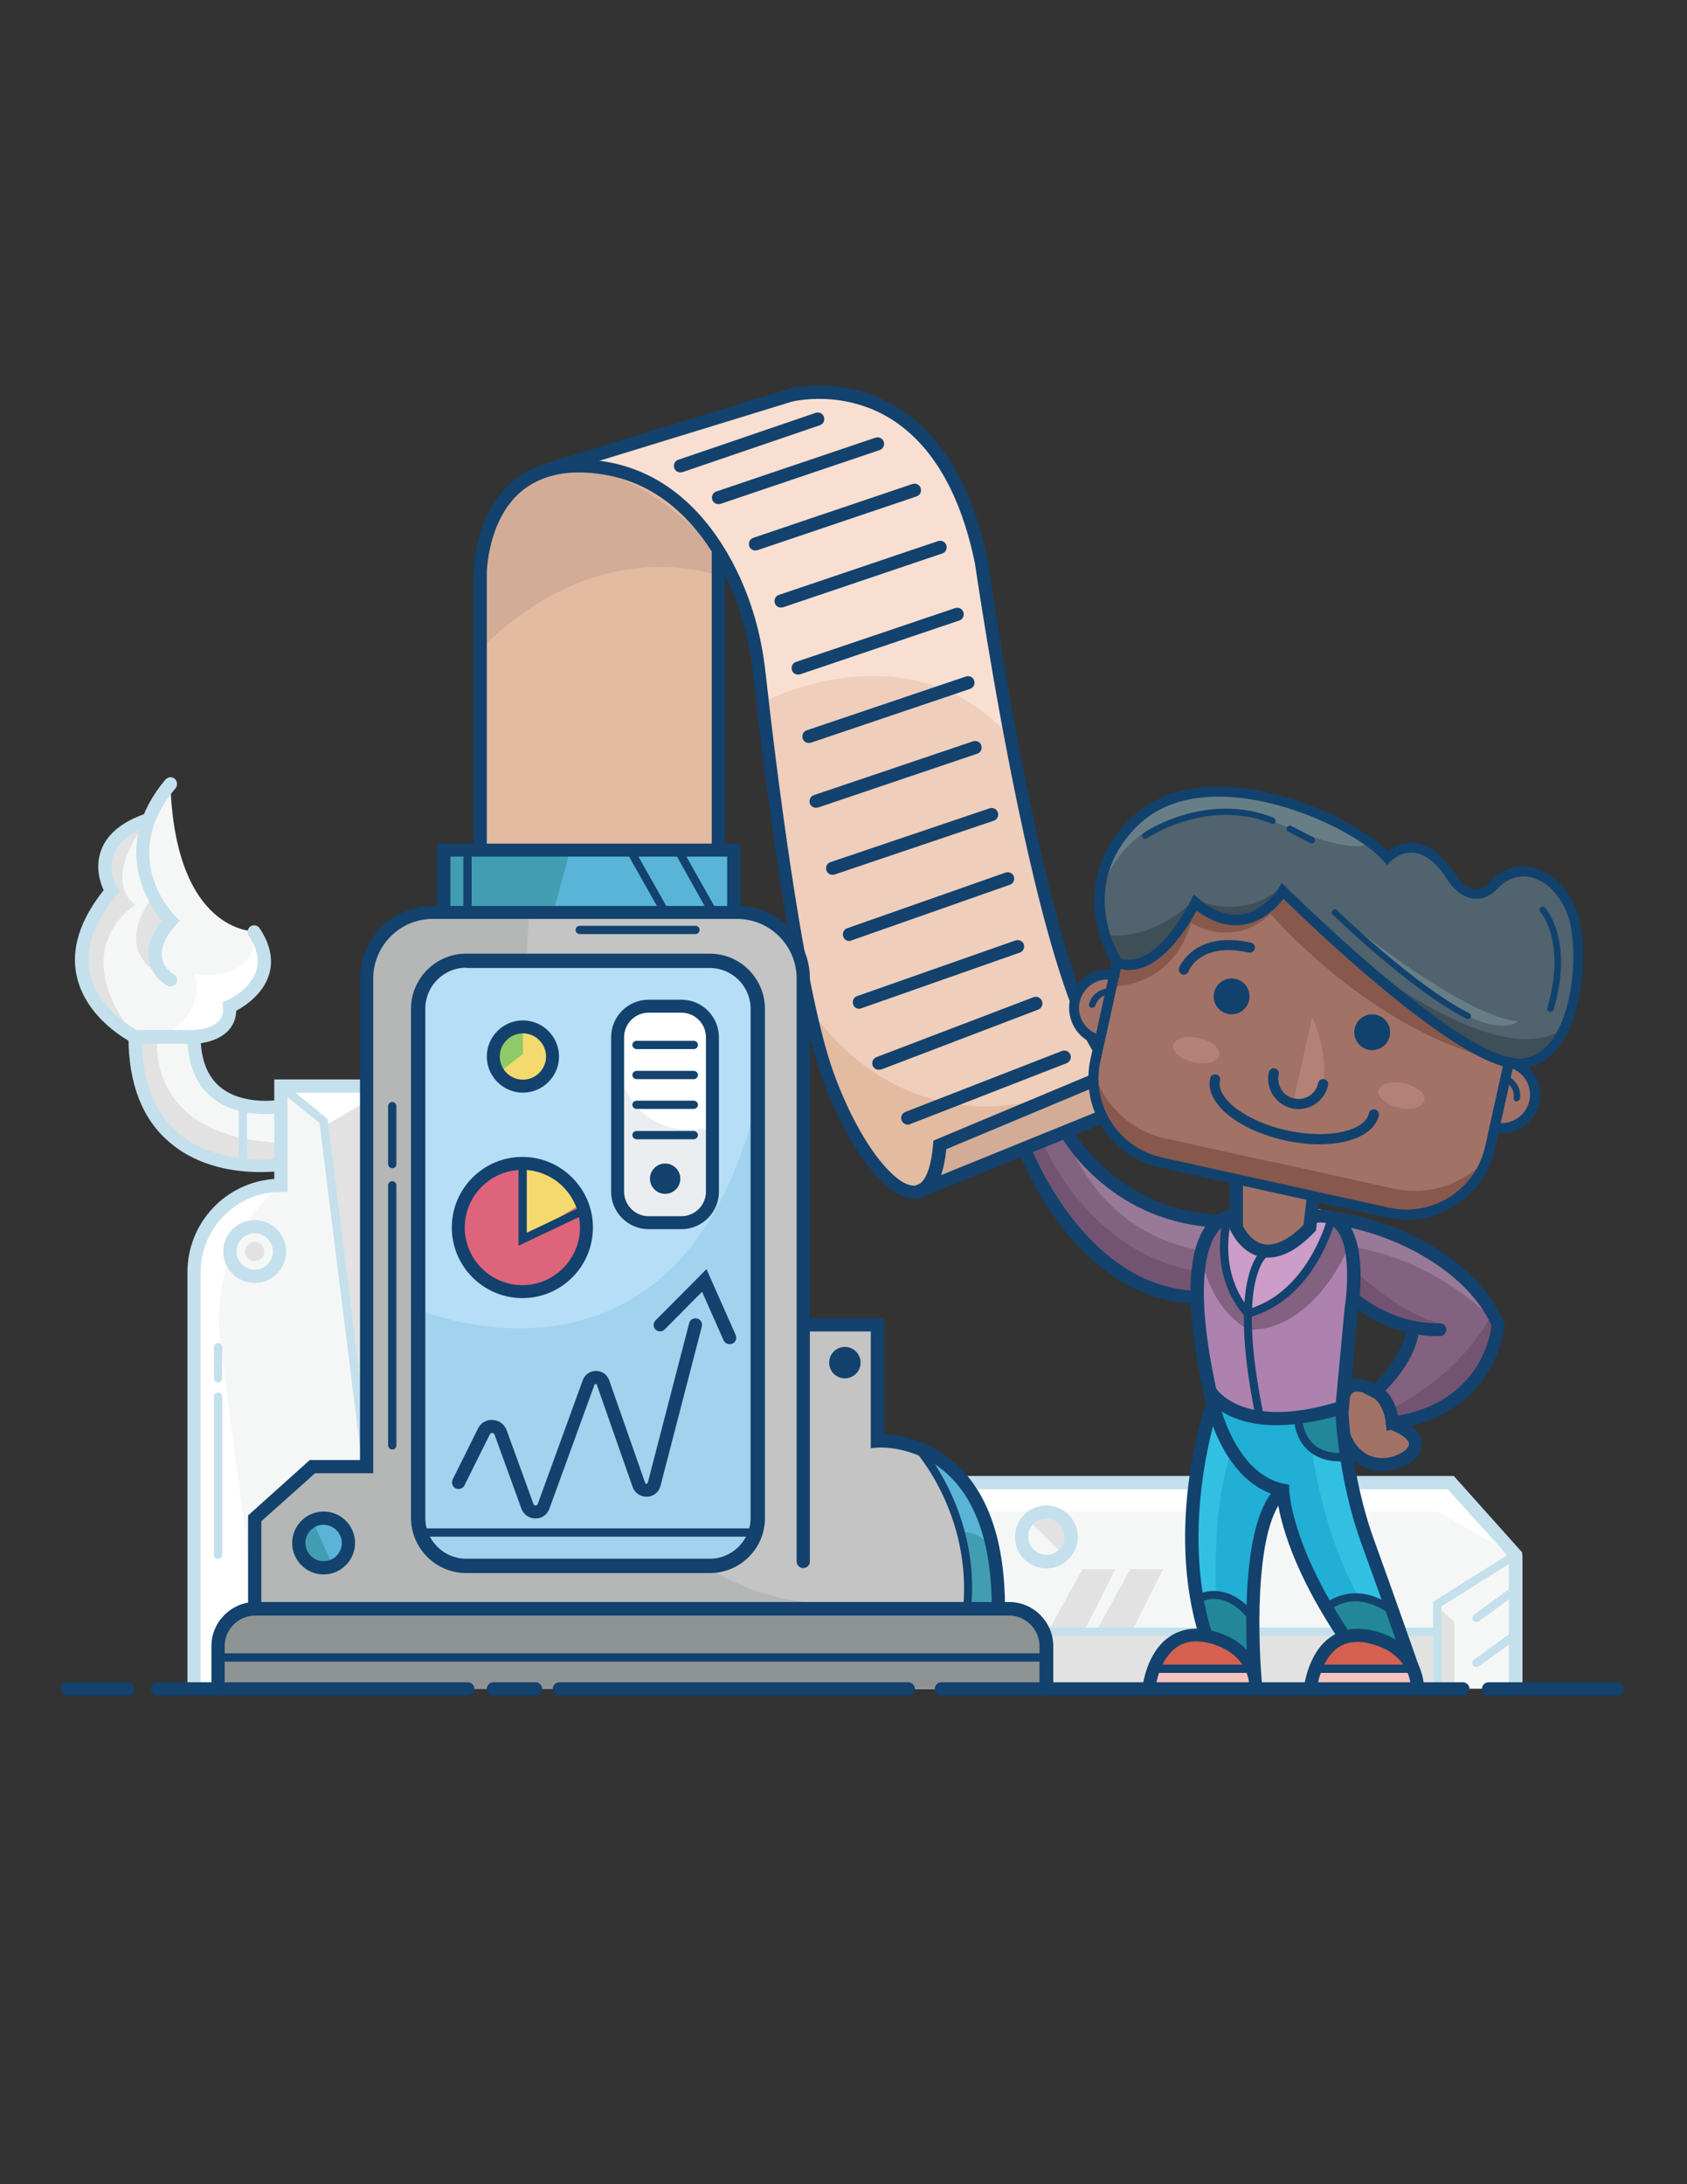 <?xml version="1.0" encoding="utf-8"?>
<!-- Generator: Adobe Illustrator 19.0.0, SVG Export Plug-In . SVG Version: 6.00 Build 0)  -->
<svg version="1.1" id="Layer_1" xmlns="http://www.w3.org/2000/svg" xmlns:xlink="http://www.w3.org/1999/xlink" x="0px" y="0px"
	 viewBox="0 0 612 792" style="enable-background:new 0 0 612 792;" xml:space="preserve">
<rect x="0" y="0" width="612" height="792" fill="#333333" stroke="none"/>
<style type="text/css">
	.st0{fill:#FFFFFF;}
	.st1{fill:#F5F7F7;}
	.st2{fill:#E2E2E2;}
	.st3{fill:#C4E0EC;}
	.st4{fill:#836180;}
	.st5{fill:#735372;}
	.st6{fill:#997998;}
	.st7{fill:#A27267;}
	.st8{fill:#12426D;}
	.st9{fill:#21AFD6;}
	.st10{fill:#228899;}
	.st11{fill:#31C0E2;}
	.st12{fill:#D5604F;}
	.st13{fill:#F4C3BD;}
	.st14{fill:#AD82AF;}
	.st15{fill:#CB9DC8;}
	.st16{fill:#E2BBA1;}
	.st17{fill:#EFCEBC;}
	.st18{fill:#D3AC98;}
	.st19{fill:#F9DFD2;}
	.st20{fill:#C4C4C4;}
	.st21{fill:#B5B6B6;}
	.st22{fill:#B6DEF6;}
	.st23{fill:#A1D3EE;}
	.st24{fill:#59B4D8;}
	.st25{fill:#8D9293;}
	.st26{fill:#DE647C;}
	.st27{fill:#F4DA6E;}
	.st28{fill:#8FC968;}
	.st29{fill:#EAEDEF;}
	.st30{fill:#439DB2;}
	.st31{fill:#51636E;}
	.st32{fill:#88584D;}
	.st33{fill:#B48176;}
	.st34{fill:#3E4F57;}
	.st35{fill:#687E87;}
	.st36{fill:#11426E;}
</style>
<g id="Background_2">
	<polygon id="XMLID_144_" class="st0" points="552.3,563.8 524.5,582.5 524.5,612.3 552.3,612.3 	"/>
	<g id="XMLID_171_">
		<polygon id="XMLID_155_" class="st1" points="526.3,537.6 330,537.6 330,612.3 549.2,612.3 549.2,563.8 		"/>
		<g id="XMLID_169_">
			<rect id="XMLID_146_" x="330" y="591.7" class="st2" width="191.4" height="20.7"/>
			<polygon id="XMLID_145_" class="st2" points="372.6,550.7 385.8,563.8 388.6,557.1 380.6,548.2 			"/>
			<polygon id="XMLID_143_" class="st2" points="521.4,582.5 527.6,588.1 527.6,614.7 521.4,612.3 			"/>
			<polygon id="XMLID_142_" class="st0" points="549.2,563.8 521.5,548.1 330,548.1 330,537.6 527.6,537.6 			"/>
			<polygon id="XMLID_141_" class="st2" points="397.7,591.4 410,569 422,569 410,592.7 			"/>
			<polygon id="XMLID_140_" class="st2" points="380.3,591.4 392.7,569 404.6,569 392.7,592.7 			"/>
			<g id="XMLID_484_">
				<g id="XMLID_497_">
					<path id="XMLID_139_" class="st3" d="M549.8,612.7c-1.3,0-2.4-1.1-2.4-2.4v-45.7L525.2,540H348.1c-1.3,0-2.4-1.1-2.4-2.4
						c0-1.3,1.1-2.4,2.4-2.4h179.3l24.8,27.7v47.5C552.2,611.7,551.1,612.7,549.8,612.7z"/>
				</g>
				<g id="XMLID_495_">
					<path id="XMLID_138_" class="st3" d="M521.4,613.9c-0.8,0-1.5-0.7-1.5-1.5v-31.6l29.1-18.3c0.7-0.4,1.6-0.2,2.1,0.5
						c0.4,0.7,0.2,1.6-0.5,2.1l-27.7,17.4v29.9C522.9,613.2,522.2,613.9,521.4,613.9z"/>
				</g>
				<g id="XMLID_491_">
					<path id="XMLID_492_" class="st3" d="M379.6,568.7c-6.3,0-11.4-5.1-11.4-11.4c0-6.3,5.1-11.4,11.4-11.4s11.4,5.1,11.4,11.4
						C391,563.5,385.9,568.7,379.6,568.7z M379.6,550.6c-3.7,0-6.6,3-6.6,6.6s3,6.6,6.6,6.6s6.6-3,6.6-6.6S383.2,550.6,379.6,550.6z
						"/>
				</g>
				<g id="XMLID_489_">
					<path id="XMLID_135_" class="st3" d="M521.4,593.2H375.3c-0.8,0-1.5-0.7-1.5-1.5c0-0.8,0.7-1.5,1.5-1.5h146.1
						c0.8,0,1.5,0.7,1.5,1.5C522.9,592.5,522.2,593.2,521.4,593.2z"/>
				</g>
				<g id="XMLID_487_">
					<path id="XMLID_134_" class="st3" d="M535.6,588.2c-0.5,0-0.9-0.2-1.2-0.6c-0.5-0.7-0.3-1.6,0.3-2.1l14.2-10.3
						c0.7-0.5,1.6-0.3,2.1,0.3c0.5,0.7,0.3,1.6-0.3,2.1l-14.2,10.3C536.2,588.1,535.9,588.2,535.6,588.2z"/>
				</g>
				<g id="XMLID_485_">
					<path id="XMLID_133_" class="st3" d="M535.6,604.5c-0.5,0-0.9-0.2-1.2-0.6c-0.5-0.7-0.3-1.6,0.3-2.1l14.2-10.3
						c0.7-0.5,1.6-0.3,2.1,0.3c0.5,0.7,0.3,1.6-0.3,2.1l-14.2,10.3C536.2,604.4,535.9,604.5,535.6,604.5z"/>
				</g>
			</g>
		</g>
	</g>
</g>
<g id="Background_1">
	<path id="XMLID_156_" class="st1" d="M142.4,393.8h-39.1l-1.4,7.3c0,0-29.7,4.9-31.5-26.1c0,0,8.5,3,13-10.2c0,0,19.7-3.7,9-27.1
		c0,0-28.8,0.8-30.6-53.5l-6.6,10l-3.5,2.9c0,0-19.2,7-11.3,25.9c0,0-30.4,25.4,8.7,52.9c0,0-2.7,51.5,52.8,46.2v7.7
		c0,0-31.5-0.5-31.5,31.5v151.1h71.9V393.8z"/>
	<path id="XMLID_154_" class="st2" d="M57.1,376.2c0,0-5,36.2,44.8,38.2v7.7l-20.4,0L68,415.9c0,0-20.7-14.5-18.9-40L57.1,376.2z"/>
	<polygon id="XMLID_153_" class="st0" points="103.3,393.8 117.6,408.4 142.4,393.8 	"/>
	<path id="XMLID_152_" class="st0" d="M61.8,374.1c0,0,12.7-7.4,8.7-20.8c0,0,22.5,3.9,22-15.5c0,0,12.7,17.8-9,27.1
		C83.4,364.9,83.6,379.3,61.8,374.1z"/>
	<path id="XMLID_151_" class="st2" d="M51.7,300c0,0-14.5,18.5-2.7,28.2c0,0-25.8,15.5,0.1,47.7c0,0-37.6-16.7-8.7-52.9
		C40.4,323.1,32,303.1,51.7,300z"/>
	<path id="XMLID_150_" class="st2" d="M55.6,325c0,0-17.1,19.8,5.3,29.8c0,0-9.2-14.6,2-20.9L55.6,325z"/>
	<circle id="XMLID_149_" class="st2" cx="92.4" cy="453.8" r="3.5"/>
	<polygon id="XMLID_148_" class="st2" points="117.6,408.4 142.4,393.8 142.4,612.3 	"/>
	<path id="XMLID_147_" class="st0" d="M101.9,429.8c0,0-27.1,19.3-21.8,58.6s16,123.9,16,123.9H70.4V454.6
		C70.4,454.6,72.9,430.8,101.9,429.8z"/>
	<g id="XMLID_461_">
		<g id="XMLID_480_">
			<path id="XMLID_481_" class="st3" d="M92.4,465.2c-6.3,0-11.4-5.1-11.4-11.4c0-6.3,5.1-11.4,11.4-11.4c6.3,0,11.4,5.1,11.4,11.4
				C103.8,460.1,98.7,465.2,92.4,465.2z M92.4,447.2c-3.6,0-6.6,3-6.6,6.6c0,3.6,3,6.6,6.6,6.6c3.6,0,6.6-3,6.6-6.6
				C99,450.2,96,447.2,92.4,447.2z"/>
		</g>
		<g id="XMLID_478_">
			<path id="XMLID_130_" class="st3" d="M70.4,614.4c-1.3,0-2.4-1.1-2.4-2.4V461.3c0-17.9,13.9-32.6,31.5-33.8v-36.1H133
				c1.3,0,2.4,1.1,2.4,2.4c0,1.3-1.1,2.4-2.4,2.4h-28.7v36h-2.4c-16,0-29.1,13-29.1,29.1V612C72.8,613.3,71.7,614.4,70.4,614.4z"/>
		</g>
		<g id="XMLID_476_">
			<path id="XMLID_129_" class="st3" d="M79.1,565.3c-0.8,0-1.5-0.7-1.5-1.5v-57.4c0-0.8,0.7-1.5,1.5-1.5s1.5,0.7,1.5,1.5v57.4
				C80.6,564.6,79.9,565.3,79.1,565.3z"/>
		</g>
		<g id="XMLID_474_">
			<path id="XMLID_128_" class="st3" d="M79.1,501.3c-0.8,0-1.5-0.7-1.5-1.5v-11.3c0-0.8,0.7-1.5,1.5-1.5s1.5,0.7,1.5,1.5v11.3
				C80.6,500.6,79.9,501.3,79.1,501.3z"/>
		</g>
		<g id="XMLID_472_">
			<path id="XMLID_127_" class="st3" d="M133,533.3c-0.8,0-1.4-0.6-1.5-1.3l-15.6-124.8l-15-12.2c-0.7-0.5-0.8-1.5-0.2-2.1
				c0.5-0.7,1.5-0.8,2.1-0.2l16,13l0.1,0.6l15.7,125.4c0.1,0.8-0.5,1.6-1.3,1.7C133.2,533.3,133.1,533.3,133,533.3z"/>
		</g>
		<g id="XMLID_470_">
			<path id="XMLID_126_" class="st3" d="M96.2,404c-5.4,0-13.3-1-19.5-6.2c-5.8-4.8-8.7-12.2-8.7-21.9c0-1.3,1.1-2.4,2.4-2.4
				c1.3,0,2.4,1.1,2.4,2.4c0,8.2,2.4,14.3,7,18.2c8.4,7,21.5,4.7,21.6,4.7c1.3-0.2,2.6,0.6,2.8,1.9c0.2,1.3-0.6,2.6-1.9,2.8
				C102.1,403.6,99.7,404,96.2,404z"/>
		</g>
		<g id="XMLID_468_">
			<path id="XMLID_125_" class="st3" d="M94.4,425c-8.5,0-22.2-1.6-32.9-10.8c-9.9-8.4-14.9-21.3-14.9-38.3v-2.4h23.7
				c0,0,6.2-0.1,9.1-3.3c1.2-1.3,1.7-3,1.5-5.1l-0.2-1.7l1.6-0.7c0.1,0,8.6-3.7,10.7-10.8c1.2-3.8,0.2-8.1-2.8-12.7
				c-0.7-1.1-0.4-2.6,0.7-3.3c1.1-0.7,2.6-0.4,3.3,0.7c3.9,5.9,5,11.5,3.4,16.8c-2.2,7.2-8.9,11.5-11.9,13.1c-0.1,2.8-1,5.1-2.8,7.1
				c-4.4,4.8-12.3,4.9-12.7,4.9H51.5c0.4,14.3,4.8,25.2,13.1,32.3c14.6,12.5,36.7,9.2,36.9,9.2c1.3-0.2,2.5,0.7,2.7,2
				c0.2,1.3-0.7,2.5-2,2.7C101.9,424.6,98.9,425,94.4,425z"/>
		</g>
		<g id="XMLID_466_">
			<path id="XMLID_124_" class="st3" d="M88.1,424.1c-0.8,0-1.5-0.7-1.5-1.5v-21.9c0-0.8,0.7-1.5,1.5-1.5s1.5,0.7,1.5,1.5v21.9
				C89.7,423.4,89,424.1,88.1,424.1z"/>
		</g>
		<g id="XMLID_464_">
			<path id="XMLID_123_" class="st3" d="M49.1,378.3c-0.4,0-0.7-0.1-1.1-0.2c-0.7-0.3-16.8-8.5-20.2-24.3c-2.1-9.8,1.2-20.2,9.8-31
				c-1.2-2.7-3.2-8.4-0.9-14.5c2.2-6,7.8-10.5,16.5-13.4c1.3-0.4,2.6,0.3,3,1.5c0.4,1.3-0.3,2.6-1.5,3c-7.3,2.4-11.9,6-13.5,10.5
				c-2.2,6,1.3,11.8,1.3,11.9l0.9,1.5l-1.1,1.3c-8.3,10-11.6,19.5-9.8,28.1c2.9,13.6,17.5,21,17.6,21.1c1.2,0.6,1.7,2,1.1,3.2
				C50.8,377.8,50,378.3,49.1,378.3z"/>
		</g>
		<g id="XMLID_462_">
			<path id="XMLID_122_" class="st3" d="M61.8,357.7c-0.4,0-0.8-0.1-1.1-0.3c-0.2-0.1-5.5-3-6.7-9.1c-0.8-4.5,0.7-9.3,4.7-14.4
				c-4.8-5.9-18.9-27.1,1.3-51.2c0.9-1,2.4-1.2,3.4-0.3c1,0.9,1.1,2.4,0.3,3.4c-21,25-1,45.5-0.1,46.4l1.6,1.6l-1.5,1.7
				c-3.9,4.5-5.5,8.5-4.9,12c0.7,3.8,4.2,5.8,4.2,5.8c1.2,0.6,1.6,2.1,1,3.3C63.4,357.3,62.6,357.7,61.8,357.7z"/>
		</g>
	</g>
</g>
<g id="Right_Arm">
	<g id="XMLID_157_">
		<path id="XMLID_117_" class="st4" d="M492.7,472.2c0,0-17.4-9.9-3.8-28.9l19.7,5.6l17.6,10.4L540,474l3.4,6.4
			c0,0-0.8,28-38.3,35.6l-2-7.1l-2.8-5.9l6.1-7.3l7.6-11.9l-11.8-4.2L492.7,472.2z"/>
		<path id="XMLID_116_" class="st5" d="M484.1,453.8c0,0,21.9,23.3,40.4,26.6C524.5,480.4,488.7,484.3,484.1,453.8z"/>
		<path id="XMLID_115_" class="st5" d="M505.7,510.3c0,0,23.6-11.1,35.7-34.1l2.1,4.2c0,0-5.6,32.2-36,35.3L505.7,510.3z"/>
		<path id="XMLID_114_" class="st6" d="M484.7,451.5c0,0,31.3,0.6,58.8,28.9c0,0-18.1-31.6-54.5-37.1L484.7,451.5z"/>
		<path id="XMLID_75_" class="st7" d="M494.7,502.1l-5.1,0.8l-2.9,7.4l2.3,12.1l7.2,7.7c0,0,6.7,0.1,8.9,0c2.1-0.1,9-6.5,9-6.5
			l-3-4.2l-6-3.3l-2-7.1L494.7,502.1z"/>
		<g id="XMLID_188_">
			<path id="XMLID_16_" class="st8" d="M521.6,484.5c-19.3,0-32.1-11.8-32.6-12.3c-1-0.9-1-2.4-0.1-3.3c0.9-1,2.4-1,3.3-0.1
				c0.1,0.1,12.3,11.4,30.1,11c1.3,0,2.4,1,2.4,2.3c0,1.3-1,2.4-2.3,2.4C522.1,484.5,521.8,484.5,521.6,484.5z"/>
		</g>
		<g id="XMLID_186_">
			<path id="XMLID_15_" class="st8" d="M503,518.8l-0.2-2.4c-0.8-7.7-4.8-9.7-4.8-9.7l-3.3-1.5l2.7-2.5
				c12.7-11.6,12.8-21.4,12.8-21.5c0-1.3,1-2.4,2.3-2.4c0,0,0,0,0,0c1.3,0,2.3,1,2.4,2.3c0,0.5,0.1,10.7-12.3,23.1
				c1.7,1.6,3.6,4.5,4.6,9.1c29.4-5.2,33.5-28.7,33.9-32.6c-9.2-20.5-36.8-34.2-58.3-36.7c-1.3-0.2-2.2-1.3-2.1-2.6
				c0.2-1.3,1.3-2.2,2.6-2.1c23.6,2.7,52.6,17.4,62.3,40.1l0.2,0.5l0,0.6c0,0.3-2.5,32.6-40.4,37.8L503,518.8z"/>
		</g>
		<g id="XMLID_182_">
			<path id="XMLID_13_" class="st8" d="M501.4,533.4c-4.2,0-11.9-1.6-16.1-11.9c-0.5-1.2,0.1-2.6,1.3-3.1c1.2-0.5,2.6,0.1,3.1,1.3
				c3,7.4,8,9,11.7,9c0,0,0,0,0,0c4.8,0,8.9-2.6,9.6-4.4c0.2-0.5,0.2-0.9,0-1.4c-0.9-1.9-4.6-3.8-6.7-4.5c-1.2-0.4-1.9-1.8-1.5-3
				c0.4-1.2,1.8-1.9,3-1.5c0.8,0.3,7.4,2.6,9.4,7c0.8,1.7,0.8,3.5,0.1,5.2C513.8,530.1,507.6,533.4,501.4,533.4
				C501.4,533.4,501.4,533.4,501.4,533.4z"/>
		</g>
	</g>
	<g id="XMLID_184_">
		<path id="XMLID_14_" class="st8" d="M487.1,508.8c-0.3,0-0.5,0-0.8-0.1c-1.2-0.4-1.9-1.8-1.4-3c1.3-3.6,3.6-5,5.3-5.5
			c4.6-1.4,9.6,2.1,10.1,2.5c1.1,0.8,1.3,2.3,0.5,3.3c-0.8,1.1-2.2,1.3-3.3,0.5c-0.9-0.7-4-2.4-6-1.8c-0.4,0.1-1.4,0.4-2.2,2.6
			C489,508.2,488.1,508.8,487.1,508.8z"/>
	</g>
</g>
<g id="Left_Leg">
	<path id="XMLID_121_" class="st9" d="M441.1,512.7c0,0-17.6,39.6-3.6,80.2l6.2,2.3l11.6,14.2c0,0-1.7-55.2,10.2-69.1
		C465.5,540.3,462.1,515.1,441.1,512.7z"/>
	<polygon id="XMLID_82_" class="st10" points="434.3,580.1 436.9,591 443.7,595.2 453.7,605 454.5,584.1 448.6,580.1 441.1,578.3 	
		"/>
	<path id="XMLID_80_" class="st11" d="M441.1,578.3c0,0-1.5-34.3,5.8-51.9l-2.9-6.4l-4.5-6.1l-3.9,12.9l-3.1,23.4l1.9,17.6l0.9,10.4
		H441.1z"/>
	<polygon id="XMLID_79_" class="st12" points="417.2,609.4 423.2,597.4 432.4,592.7 443.7,595.2 453.7,605 455.5,612.3 421.8,612 	
		"/>
	<polygon id="XMLID_77_" class="st13" points="418.5,605 416.7,612.3 455.5,612.3 453.7,605 	"/>
	<g id="XMLID_208_">
		<path id="XMLID_26_" class="st8" d="M416.7,614.7c-0.1,0-0.2,0-0.2,0c-1.3-0.1-2.2-1.3-2.1-2.6c0.1-0.5,1.4-13,10-18.7
			c4.6-3.1,10.2-3.6,16.7-1.7c5.2,1.5,8.8,4,11.2,6.6c-0.7-18.8,0-50.7,11.8-59.9c1-0.8,2.5-0.6,3.3,0.4c0.8,1,0.6,2.5-0.4,3.3
			c-11.5,9-10.8,49.1-9.3,67.1c0.3,1.9,0.3,3.1,0.3,3.1l-4.7,0.1c0-0.3-0.1-1.4-0.3-3.1c-0.7-3.7-3.4-10.3-13.2-13.2
			c-5.1-1.5-9.4-1.2-12.8,1.1c-6.7,4.5-7.9,15.1-7.9,15.2C418.9,613.8,417.9,614.7,416.7,614.7z"/>
	</g>
	<g id="XMLID_204_">
		<path id="XMLID_24_" class="st8" d="M437.4,595.3c-1,0-1.9-0.6-2.3-1.7c-12.7-40.6,1.9-83.6,2.6-85.4c0.4-1.2,1.8-1.9,3-1.5
			c1.2,0.4,1.9,1.8,1.5,3c-0.2,0.4-14.8,43.4-2.5,82.5c0.4,1.2-0.3,2.6-1.5,3C437.9,595.3,437.7,595.3,437.4,595.3z"/>
	</g>
	<g id="XMLID_200_">
		<path id="XMLID_22_" class="st8" d="M454.5,588.2c-0.4,0-0.9-0.2-1.2-0.6c-9.3-12-17.8-6.7-18.2-6.4c-0.7,0.4-1.6,0.2-2.1-0.4
			c-0.4-0.7-0.3-1.6,0.4-2.1c0.1-0.1,11.2-7.1,22.2,7.1c0.5,0.7,0.4,1.6-0.3,2.1C455.1,588.1,454.8,588.2,454.5,588.2z"/>
	</g>
	<g id="XMLID_196_">
		<path id="XMLID_20_" class="st8" d="M455.5,606.6h-36.2c-0.8,0-1.5-0.7-1.5-1.5s0.7-1.5,1.5-1.5h36.2c0.8,0,1.5,0.7,1.5,1.5
			S456.4,606.6,455.5,606.6z"/>
	</g>
</g>
<g id="Right_Leg">
	<polygon id="XMLID_85_" class="st9" points="441.1,512.7 446.8,526.4 462.3,539.5 465.5,543 477,575.1 486.7,591.7 498.9,594 
		513.2,605.1 505.1,581.5 494.7,554.2 489,536.7 487.5,520.6 486.7,510.3 468.2,515.7 452,513 440,509 	"/>
	<polygon id="XMLID_84_" class="st10" points="471.5,516.1 475.9,525.1 486.7,528.4 486.7,510.3 	"/>
	<polygon id="XMLID_83_" class="st10" points="480.8,583.3 486.7,591.7 498.9,594 511.7,602.7 504,583.3 494.7,579.4 484.7,580.7 	
		"/>
	<path id="XMLID_81_" class="st11" d="M475.9,525.1c0,0,3,28.6,17.1,54.3l12.7,3.9L493,545.1l-4.4-16.6l-6.2-0.4L475.9,525.1z"/>
	<polygon id="XMLID_78_" class="st12" points="475.5,609.4 481.5,597.4 490.7,592.7 502,595.2 512.1,605 513.8,612.3 480.1,612 	"/>
	<polygon id="XMLID_76_" class="st13" points="478.7,605 476.8,612.3 515.7,612.3 513.9,605 	"/>
	<g id="XMLID_212_">
		<path id="XMLID_28_" class="st8" d="M486.7,594.1c-0.8,0-1.5-0.4-2-1.1c-17.7-26.9-20.9-45-21.5-50.7
			c-21.1-5.9-26.5-36.1-26.7-37.5c-0.2-1.3,0.6-2.5,1.9-2.7c1.3-0.2,2.5,0.6,2.7,1.9c0.1,0.3,5.4,30.1,24.7,34l1.9,0.4l0,1.9
			c0,0.2,0.6,19.2,20.8,50c0.7,1.1,0.4,2.6-0.7,3.3C487.6,593.9,487.2,594.1,486.7,594.1z"/>
	</g>
	<g id="XMLID_210_">
		<path id="XMLID_27_" class="st8" d="M514.1,614.7c0,0-0.1,0-0.1,0c-1.3-0.1-2.3-1.2-2.2-2.5c0-0.5,0.3-11.8-13.5-15.9
			c-5.1-1.5-9.4-1.2-12.7,1c-6.7,4.5-7.9,15.2-7.9,15.3c-0.1,1.3-1.3,2.3-2.6,2.1c-1.3-0.1-2.2-1.3-2.1-2.6c0.1-0.5,1.4-13,10-18.7
			c4.6-3.1,10.2-3.6,16.7-1.7c17.5,5.2,16.9,20.6,16.9,20.7C516.4,613.7,515.3,614.7,514.1,614.7z"/>
	</g>
	<g id="XMLID_206_">
		<path id="XMLID_25_" class="st8" d="M512.5,607.4c-1,0-1.9-0.6-2.2-1.6c-0.1-0.2-7.9-22.7-16.5-46.3c-8.7-24.1-9.4-48.1-9.4-49.1
			c0-1.3,1-2.4,2.3-2.4c1.3,0,2.4,1,2.4,2.3c0,0.2,0.8,24.3,9.2,47.6c8.6,23.7,16.4,46.2,16.5,46.4c0.4,1.2-0.2,2.6-1.5,3
			C513,607.4,512.8,607.4,512.5,607.4z"/>
	</g>
	<g id="XMLID_202_">
		<path id="XMLID_23_" class="st8" d="M505.1,585.6c-0.3,0-0.6-0.1-0.9-0.3c-13.3-9.7-22-1.3-22.4-0.9c-0.6,0.6-1.5,0.6-2.1,0
			c-0.6-0.6-0.6-1.5,0-2.1c0.1-0.1,10.8-10.6,26.2,0.6c0.7,0.5,0.8,1.4,0.3,2.1C506,585.4,505.6,585.6,505.1,585.6z"/>
	</g>
	<g id="XMLID_198_">
		<path id="XMLID_21_" class="st8" d="M513.2,606.6h-36.2c-0.8,0-1.5-0.7-1.5-1.5s0.7-1.5,1.5-1.5h36.2c0.8,0,1.5,0.7,1.5,1.5
			S514.1,606.6,513.2,606.6z"/>
	</g>
	<g id="XMLID_194_">
		<path id="XMLID_19_" class="st8" d="M486.2,529.9c-5.1,0-9.1-1.5-12.1-4.4c-4.7-4.7-4.7-11.3-4.7-11.6c0-0.8,0.7-1.5,1.5-1.5
			c0,0,0,0,0,0c0.8,0,1.5,0.7,1.5,1.5c0,0.1,0,5.7,3.9,9.5c2.4,2.4,6,3.6,10.5,3.5c0.9,0,1.5,0.6,1.5,1.5c0,0.8-0.6,1.5-1.5,1.5
			C486.6,529.9,486.4,529.9,486.2,529.9z"/>
	</g>
</g>
<g id="Left_Arm">
	<path id="XMLID_120_" class="st4" d="M371.6,416.4c0,0,22.1,48.6,60.1,54.6c0,0,26-5.1,8.3-28.3c0,0-34-3.1-53.4-32.4L371.6,416.4z
		"/>
	<path id="XMLID_119_" class="st5" d="M378.7,415.1c0,0,18.9,46.5,66.5,46.8c0,0-8.3,15.1-26.5,5.3L399.2,457l-13.1-13.7l-10.4-16
		l-4.1-10.9L378.7,415.1z"/>
	<path id="XMLID_118_" class="st6" d="M386.5,410.2c0,0,10.8,42.2,59.6,44.4c0,0,3.7-4.6-6.2-12C440,442.7,401.4,440.6,386.5,410.2z
		"/>
	<g id="XMLID_192_">
		<path id="XMLID_18_" class="st8" d="M440,445c-0.1,0-0.1,0-0.2,0c-38.3-2.7-54.9-32.8-55.6-34.1c-0.6-1.2-0.2-2.6,1-3.2
			c1.1-0.6,2.6-0.2,3.2,1c0.2,0.3,16.1,29.1,51.7,31.6c1.3,0.1,2.3,1.2,2.2,2.5C442.2,444.1,441.2,445,440,445z"/>
	</g>
	<g id="XMLID_190_">
		<path id="XMLID_17_" class="st8" d="M434.3,472.8C434.3,472.8,434.3,472.8,434.3,472.8c-44.6-1.4-64.3-53.8-65.1-56.1
			c-0.4-1.2,0.2-2.6,1.4-3c1.2-0.5,2.6,0.2,3,1.4c0.2,0.5,19.5,51.7,60.8,53c1.3,0,2.3,1.1,2.3,2.4
			C436.6,471.8,435.6,472.8,434.3,472.8z"/>
	</g>
</g>
<g id="Body">
	<path id="XMLID_113_" class="st14" d="M445.4,441.1l-6.5,8.2l-2.8,13.5l-0.6,22.2l4.5,24c0,0,28.1,14.1,46.8,1.3l3.8-29.9l0.4-17.7
		l-0.4-13.5l-3.8-6.7C486.7,442.6,471.4,429.7,445.4,441.1z"/>
	<path id="XMLID_88_" class="st15" d="M444.9,443.3c0,0-3.6,28.5,8.5,32.7l13.8-7.8l11.6-13.7l3.8-11.3l-7.1-0.7l-7.3,6.8l-7.6,4.2
		l-4.5-0.8L444.9,443.3z"/>
	<path id="XMLID_87_" class="st4" d="M452.8,482.1c0,0,22.3,3.2,37.8-32.8l-3.8-6.7l-4.1,0.7c0,0-10.5,30.1-29.2,32.7L452.8,482.1z"
		/>
	<path id="XMLID_86_" class="st4" d="M452.8,482.1c0,0-15.1-7.3-17.6-30.6l10.3-10.5c0,0-6.1,21.7,8,35L452.8,482.1z"/>
	<g id="XMLID_218_">
		<path id="XMLID_31_" class="st8" d="M463.1,516.8c-19.8,0-26-10.6-26.3-11.2l-0.2-0.6c-7-32-6.2-52.9,2.2-62.2
			c4.6-5.1,9.8-4.5,10.1-4.5c1.3,0.2,2.2,1.3,2.1,2.6c-0.1,1.3-1.3,2.2-2.6,2.1c-0.2,0-3.2-0.2-6.2,3.1c-4,4.6-9.5,18.2-1,57.4
			c1.3,1.9,11.6,14.5,43.4,5l3.2-34.1c1-6.2,2.4-23.3-3.5-29.1c-1.8-1.8-4.2-2.4-7.4-1.8c-1.3,0.2-2.5-0.6-2.7-1.9
			c-0.2-1.3,0.6-2.5,1.9-2.7c4.7-0.8,8.6,0.2,11.6,3.1c8.9,8.8,5.1,32.1,4.9,33.1l-3.4,37.1l-1.5,0.5
			C477.7,515.6,469.7,516.8,463.1,516.8z"/>
	</g>
	<g id="XMLID_216_">
		<path id="XMLID_30_" class="st8" d="M457.1,515.4c-0.7,0-1.3-0.5-1.5-1.2c-11.2-54,2.7-61.5,3.3-61.8c0.7-0.4,1.6-0.1,2,0.7
			c0.4,0.7,0.1,1.6-0.7,2c-0.3,0.2-12.3,7.8-1.7,58.5c0.2,0.8-0.4,1.6-1.2,1.8C457.3,515.4,457.2,515.4,457.1,515.4z"/>
	</g>
	<g id="XMLID_214_">
		<path id="XMLID_29_" class="st8" d="M452.3,477.9l-0.6-0.6c-0.5-0.5-13.4-13.3-7.7-36.6c0.2-0.8,1-1.3,1.8-1.1
			c0.8,0.2,1.3,1,1.1,1.8c-4.6,19.1,3.9,30.4,6.3,33.2c21.6-6.5,28.4-32.9,28.4-33.2c0.2-0.8,1-1.3,1.8-1.1c0.8,0.2,1.3,1,1.1,1.8
			c-0.3,1.2-7.4,29.1-31.4,35.6L452.3,477.9z"/>
	</g>
</g>
<g id="Neck">
	<path id="XMLID_89_" class="st7" d="M448.6,428.7v16.3c0,0,7.6,14.6,26.6,0l1.1-9.5L448.6,428.7z"/>
	<g id="XMLID_220_">
		<path id="XMLID_32_" class="st8" d="M460.1,456c-0.8,0-1.6-0.1-2.4-0.2c-7.7-1.4-11.2-9.4-11.4-9.8l-0.2-0.4v-16.8
			c0-1.3,1.1-2.4,2.4-2.4s2.4,1.1,2.4,2.4v15.8c0.7,1.3,3.3,5.8,7.7,6.6c4,0.7,9-1.7,14.3-7.1l1-8.7c0.2-1.3,1.3-2.2,2.6-2.1
			c1.3,0.2,2.2,1.3,2.1,2.6l-1.2,10.3l-0.6,0.6C471,452.9,465.4,456,460.1,456z"/>
	</g>
</g>
<g id="Sheet">
	<path id="XMLID_95_" class="st16" d="M174.3,307.1v-71.4v-32.3l4.7-15.5l7.2-10.2l11.6-7l18.6-1.8l12.3,3.1l18.2,10.7l13.9,17.7
		c0,0-4,112.4,0,108.4S174.3,307.1,174.3,307.1z"/>
	<path id="XMLID_94_" class="st17" d="M209.3,167.3l19.3,4.8l15.4,8.4l11.8,10.1l9.4,17.1l6.5,20.3l5.1,26.7l6.3,49.1l3.3,21.8
		l5.2,27l9,37.8l11.6,26.2l9.5,10.3l7.7,6.6l5.7-2.1l6.1-16.2l61.8-27.5l-7.3-10.9l-9.5-26.8l-14.7-59.1l-12.4-68l-5.3-35.3
		l-11.8-20.2c0,0-17.5-29-58.6-24.9L209.3,167.3z"/>
	<polygon id="XMLID_93_" class="st18" points="337.1,429.3 341.1,415.1 417.2,383.6 412.4,400.2 	"/>
	<path id="XMLID_92_" class="st18" d="M174.3,235.7c0,0,34.8-40.3,84.3-27.7l2-7.5c0,0-49.7-59.2-81.7-12.6l-4.7,15.5V235.7z"/>
	<path id="XMLID_91_" class="st19" d="M276.8,254.6c0,0,54.1-28.7,90.6,13.8l-8.3-45.7l-7.9-36.8l-9.2-18.7c0,0-16.2-31.7-58.6-24.9
		L204,168.9c0,0,41.4-4.7,61.2,38.7l6.5,20.3L276.8,254.6z"/>
	<path id="XMLID_90_" class="st16" d="M295.1,367.3c0,0,28.4,45.5,83.6,31l-37.7,16.8l-0.6,11.6l-5.5,4.6
		C335,431.3,307.3,428.2,295.1,367.3z"/>
	<g id="XMLID_293_">
		<path id="XMLID_36_" class="st8" d="M260.6,311.2c-1.3,0-2.4-1.1-2.4-2.4V200.5c0-1.3,1.1-2.4,2.4-2.4c1.3,0,2.4,1.1,2.4,2.4
			v108.4C263,310.1,261.9,311.2,260.6,311.2z"/>
	</g>
	<g id="XMLID_291_">
		<path id="XMLID_35_" class="st8" d="M406.8,389.9c-0.2,0-0.4,0-0.6-0.1c-4.3-1-17.3-4.2-36.6-95.8c-9.4-44.6-15.8-89.1-15.9-89.6
			c-5.2-25.4-15.5-43.1-30.5-52.5c-17.6-10.9-35.6-6.3-35.8-6.3l-86.3,26.5c-1.2,0.4-2.6-0.3-3-1.6c-0.4-1.2,0.3-2.6,1.6-3
			l86.4-26.5c0.9-0.2,20.3-5.2,39.6,6.8c16.2,10.1,27.2,28.8,32.7,55.7c10.1,70.8,31.4,177.4,48.9,181.6c1.3,0.3,2.1,1.6,1.7,2.9
			C408.8,389.2,407.9,389.9,406.8,389.9z"/>
	</g>
	<g id="XMLID_287_">
		<path id="XMLID_288_" class="st8" d="M331.7,434.6c-10.3,0-23.8-17.5-33.4-43.5c-11.8-32.2-22.2-120.6-25.1-146.9
			c-1.4-12.8-4.8-24.7-10.1-35.5c-7.2-14.6-20.7-32.8-44-36.6c-12.6-2.1-22.7,0-30,6.1c-12.3,10.4-12.5,29.4-12.5,29.6v100.4
			c0,1.3-1.1,2.4-2.4,2.4s-2.4-1.1-2.4-2.4V207.8c0-0.9,0.2-21.3,14.1-33.2c8.3-7.1,19.7-9.5,33.8-7.2c25.2,4.2,39.7,23.6,47.4,39.2
			c5.6,11.3,9.1,23.7,10.6,37.1c2.9,26.2,13.2,114.1,24.9,145.8c9.6,26.1,22.7,41.2,29.5,40.4c0,0,0,0,0,0l1.6-0.7
			c2.5-1.8,4.2-6.8,4.8-14.2l0.1-1.4l82.2-34.4l0.2,3.4c0.7,14.6-15.9,22.8-16.6,23.1l-68.2,27.7c-1,0.6-2.2,1.1-3.4,1.2
			C332.5,434.5,332.1,434.6,331.7,434.6z M343.3,416.7c-0.4,3.7-1,6.8-1.9,9.4l61.3-24.9c0,0,11.4-5.7,13.5-15L343.3,416.7z"/>
	</g>
	<g id="XMLID_180_">
		<path id="XMLID_12_" class="st8" d="M246.8,171.3c-1,0-1.9-0.6-2.2-1.6c-0.4-1.2,0.2-2.6,1.5-3l49.8-17c1.2-0.4,2.6,0.2,3,1.5
			c0.4,1.2-0.2,2.6-1.5,3l-49.8,17C247.3,171.2,247,171.3,246.8,171.3z"/>
	</g>
	<g id="XMLID_178_">
		<path id="XMLID_11_" class="st8" d="M260.6,182.8c-1,0-1.9-0.6-2.2-1.6c-0.4-1.2,0.2-2.6,1.5-3l57.7-19.5c1.2-0.4,2.6,0.2,3,1.5
			c0.4,1.2-0.2,2.6-1.5,3l-57.7,19.5C261.1,182.8,260.9,182.8,260.6,182.8z"/>
	</g>
	<g id="XMLID_176_">
		<path id="XMLID_10_" class="st8" d="M274,199.6c-1,0-1.9-0.6-2.2-1.6c-0.4-1.2,0.2-2.6,1.5-3l57.7-19.5c1.2-0.4,2.6,0.2,3,1.5
			c0.4,1.2-0.2,2.6-1.5,3l-57.7,19.5C274.5,199.5,274.3,199.6,274,199.6z"/>
	</g>
	<g id="XMLID_174_">
		<path id="XMLID_9_" class="st8" d="M283.3,220.3c-1,0-1.9-0.6-2.2-1.6c-0.4-1.2,0.2-2.6,1.5-3l57.7-19.5c1.2-0.4,2.6,0.2,3,1.5
			c0.4,1.2-0.2,2.6-1.5,3l-57.7,19.5C283.8,220.2,283.6,220.3,283.3,220.3z"/>
	</g>
	<g id="XMLID_172_">
		<path id="XMLID_8_" class="st8" d="M289.5,244.6c-1,0-1.9-0.6-2.2-1.6c-0.4-1.2,0.2-2.6,1.5-3l57.7-19.5c1.2-0.4,2.6,0.2,3,1.5
			c0.4,1.2-0.2,2.6-1.5,3l-57.7,19.5C290,244.5,289.7,244.6,289.5,244.6z"/>
	</g>
	<g id="XMLID_170_">
		<path id="XMLID_7_" class="st8" d="M293.4,269.4c-1,0-1.9-0.6-2.2-1.6c-0.4-1.2,0.2-2.6,1.5-3l57.7-19.5c1.2-0.4,2.6,0.2,3,1.5
			c0.4,1.2-0.2,2.6-1.5,3l-57.7,19.5C293.9,269.3,293.6,269.4,293.4,269.4z"/>
	</g>
	<g id="XMLID_168_">
		<path id="XMLID_6_" class="st8" d="M296,292.9c-1,0-1.9-0.6-2.2-1.6c-0.4-1.2,0.2-2.6,1.5-3l57.7-19.5c1.2-0.4,2.6,0.2,3,1.5
			c0.4,1.2-0.2,2.6-1.5,3l-57.7,19.5C296.5,292.9,296.2,292.9,296,292.9z"/>
	</g>
	<g id="XMLID_166_">
		<path id="XMLID_5_" class="st8" d="M302,317.2c-1,0-1.9-0.6-2.2-1.6c-0.4-1.2,0.2-2.6,1.5-3l57.7-19.5c1.2-0.4,2.6,0.2,3,1.5
			c0.4,1.2-0.2,2.6-1.5,3l-57.7,19.5C302.5,317.2,302.2,317.2,302,317.2z"/>
	</g>
	<g id="XMLID_164_">
		<path id="XMLID_4_" class="st8" d="M329.3,407.8c-0.9,0-1.8-0.6-2.2-1.5c-0.5-1.2,0.1-2.6,1.3-3.1l56.8-22.1
			c1.2-0.5,2.6,0.1,3.1,1.3c0.5,1.2-0.1,2.6-1.3,3.1l-56.8,22.1C329.9,407.7,329.6,407.8,329.3,407.8z"/>
	</g>
	<g id="XMLID_162_">
		<path id="XMLID_3_" class="st8" d="M318.8,387.9c-1,0-1.9-0.6-2.2-1.5c-0.5-1.2,0.1-2.6,1.4-3.1l56.9-21.7
			c1.2-0.5,2.6,0.1,3.1,1.4c0.5,1.2-0.1,2.6-1.4,3.1l-56.9,21.7C319.3,387.8,319,387.9,318.8,387.9z"/>
	</g>
	<g id="XMLID_160_">
		<path id="XMLID_37_" class="st8" d="M311.7,365.8c-1,0-1.9-0.6-2.2-1.6c-0.4-1.2,0.2-2.6,1.4-3l57.5-20.2c1.2-0.4,2.6,0.2,3,1.4
			c0.4,1.2-0.2,2.6-1.4,3l-57.5,20.2C312.2,365.7,312,365.8,311.7,365.8z"/>
	</g>
	<g id="XMLID_158_">
		<path id="XMLID_38_" class="st8" d="M308.1,341.2c-1,0-1.9-0.6-2.2-1.6c-0.4-1.2,0.2-2.6,1.4-3l57.5-20.2c1.2-0.4,2.6,0.2,3,1.4
			c0.4,1.2-0.2,2.6-1.4,3L308.9,341C308.6,341.1,308.4,341.2,308.1,341.2z"/>
	</g>
</g>
<g id="Machine">
	<path id="XMLID_112_" class="st20" d="M133.1,352.8v177.8h-19.7l-21,19.9v31.1l-9,5.1l-3.3,5v20.7h299.4v-15.5l-1-5.1l-4.8-6
		l-11.5-3.2c0,0,9.6-49.2-43.9-60v-42.1h-26.7v-64.7V352l-4.5-11.2l-10.2-8.2l-10.6-1.8H161l-13.2,1.8l-6.3,3.9l-5.1,6.1
		L133.1,352.8z"/>
	<path id="XMLID_111_" class="st21" d="M192,330.8c0,0-21.4,254,114.6,250.8H92.4l2.5-33.4l18.5-17.6h19.7V350.1
		c0,0,4.1-19.9,27.9-19.3H192z"/>
	<polygon id="XMLID_110_" class="st22" points="151.7,362.1 151.7,554.9 156,562 166.3,567.9 264.7,567.9 272.7,562 274.9,554.9 
		274.9,366.8 271.9,356 262.7,350.4 256.7,350.1 166.3,350.1 158.5,352 	"/>
	<path id="XMLID_109_" class="st23" d="M151.7,474.8c0,0,95.4,40.9,123.2-77v154.6l-1.4,7.2l-8.7,8.3h-98.4L156,562l-4.4-7.1V474.8z
		"/>
	<polygon id="XMLID_108_" class="st24" points="124.6,554.2 117.4,550.7 110.1,554.2 108.5,558.2 111.4,566.3 116.5,568.5 
		120.8,567.9 126.3,563.8 	"/>
	<path id="XMLID_107_" class="st24" d="M334.9,527.3c0,0,18.3,22,16.3,55.2h11C362.2,582.5,363.5,540.4,334.9,527.3z"/>
	<polygon id="XMLID_106_" class="st25" points="367.1,582.5 90.4,582.5 83.4,586.7 80.1,591.7 80.1,612.3 379.5,612.3 378.5,591.7 
		376.2,588.1 	"/>
	<rect id="XMLID_105_" x="161" y="308.3" class="st24" width="105.2" height="22.5"/>
	<circle id="XMLID_104_" class="st26" cx="189.1" cy="445.5" r="22.8"/>
	<path id="XMLID_103_" class="st27" d="M189.1,422.7l0.6,26.5l22.2-13.2C211.9,436,205.4,421.2,189.1,422.7z"/>
	<polygon id="XMLID_102_" class="st27" points="189.7,372 181.5,376.2 179,383.8 184.3,392.4 192,392.4 198.1,389.8 200.4,383.1 
		198.9,377.6 	"/>
	<path id="XMLID_101_" class="st28" d="M189.7,372v10.2l-7.9,6.1C181.8,388.3,175.1,375.7,189.7,372z"/>
	<polygon id="XMLID_100_" class="st0" points="224.1,373.1 224.1,435.6 229.8,442.6 241.3,442.7 252.3,440.6 258.4,435.6 
		258.4,419.8 258.4,372 253.5,366.8 248.2,365.4 232,365.4 	"/>
	<path id="XMLID_99_" class="st29" d="M224.1,386.1c0,0,3.6,28.7,34.4,22.7v26.7l-6.1,5l-11.1,2.1l-11.5-0.1l-5.7-9.7L224.1,386.1z"
		/>
	<polygon id="XMLID_98_" class="st30" points="207.3,306.6 200.7,330.8 161,330.8 161,308.3 	"/>
	<polygon id="XMLID_97_" class="st30" points="113.4,551.5 120.8,567.9 116.5,568.5 111.4,566.3 108.5,560.9 110.1,554.2 	"/>
	<path id="XMLID_96_" class="st30" d="M348.5,555.5c0,0,9.2-0.7,11.7,8.3l2,18.7h-11L348.5,555.5z"/>
	<g id="XMLID_399_">
		<path id="XMLID_68_" class="st8" d="M379.5,614.8c-1.3,0-2.4-1.1-2.4-2.4v-15.5c0-6.1-5-11.1-11.1-11.1H92.6
			c-6.1,0-11.1,5-11.1,11.1v15.5c0,1.3-1.1,2.4-2.4,2.4c-1.3,0-2.4-1.1-2.4-2.4v-15.5c0-8.8,7.2-16,16-16h273.4c8.8,0,16,7.2,16,16
			v15.5C381.9,613.7,380.8,614.8,379.5,614.8z"/>
	</g>
	<g id="XMLID_397_">
		<path id="XMLID_67_" class="st8" d="M92.4,585.7c-1.3,0-2.4-1.1-2.4-2.4v-33.8l22.4-20.1h18.2V354.8c0-14.5,11.8-26.3,26.3-26.3
			h110.6c14.5,0,26.3,11.8,26.3,26.3v211.4c0,1.3-1.1,2.4-2.4,2.4s-2.4-1.1-2.4-2.4V354.8c0-11.9-9.7-21.6-21.6-21.6H157
			c-11.9,0-21.6,9.7-21.6,21.6v179.4h-21.1l-19.5,17.4v31.7C94.7,584.6,93.7,585.7,92.4,585.7z"/>
	</g>
	<g id="XMLID_395_">
		<path id="XMLID_66_" class="st8" d="M362.2,585.7c-1.3,0-2.4-1.1-2.4-2.4c0-22.5-5.4-39-16.1-48.8c-11.5-10.6-25.1-9.6-25.2-9.6
			l-2.6,0.2v-42.3h-24.3c-1.3,0-2.4-1.1-2.4-2.4s1.1-2.4,2.4-2.4h29.1v42.1c5,0.2,16.3,1.6,26.3,10.9c11.7,10.8,17.6,28.4,17.6,52.3
			C364.5,584.6,363.5,585.7,362.2,585.7z"/>
	</g>
	<g id="XMLID_391_">
		<path id="XMLID_392_" class="st8" d="M257.5,570.4h-88.4c-11,0-20-9-20-20V365.8c0-11,9-20,20-20h88.4c11,0,20,9,20,20v184.7
			C277.5,561.5,268.5,570.4,257.5,570.4z M169.1,350.9c-8.2,0-14.8,6.7-14.8,14.8v184.7c0,8.2,6.7,14.8,14.8,14.8h88.4
			c8.2,0,14.8-6.7,14.8-14.8V365.8c0-8.2-6.7-14.8-14.8-14.8H169.1z"/>
	</g>
	<g id="XMLID_389_">
		<path id="XMLID_63_" class="st8" d="M379.5,602.5H79.1c-0.8,0-1.5-0.7-1.5-1.5c0-0.8,0.7-1.5,1.5-1.5h300.4c0.8,0,1.5,0.7,1.5,1.5
			C381,601.8,380.3,602.5,379.5,602.5z"/>
	</g>
	<g id="XMLID_387_">
		<path id="XMLID_62_" class="st8" d="M266.2,333.1c-1.3,0-2.4-1.1-2.4-2.4v-20.1H163.4v20.1c0,1.3-1.1,2.4-2.4,2.4
			c-1.3,0-2.4-1.1-2.4-2.4v-24.8h110v24.8C268.6,332.1,267.5,333.1,266.2,333.1z"/>
	</g>
	<g id="XMLID_385_">
		<path id="XMLID_61_" class="st8" d="M241.3,332.3c-0.5,0-1-0.3-1.3-0.8L227.3,309c-0.4-0.7-0.2-1.6,0.6-2c0.7-0.4,1.6-0.2,2,0.6
			l12.7,22.5c0.4,0.7,0.2,1.6-0.6,2C241.8,332.2,241.5,332.3,241.3,332.3z"/>
	</g>
	<g id="XMLID_383_">
		<path id="XMLID_60_" class="st8" d="M258.6,332.3c-0.5,0-1-0.3-1.3-0.8L244.7,309c-0.4-0.7-0.2-1.6,0.6-2c0.7-0.4,1.6-0.2,2,0.6
			l12.7,22.5c0.4,0.7,0.2,1.6-0.6,2C259.1,332.2,258.9,332.3,258.6,332.3z"/>
	</g>
	<g id="XMLID_381_">
		<path id="XMLID_59_" class="st8" d="M169.6,332.3c-0.8,0-1.5-0.7-1.5-1.5v-22.5c0-0.8,0.7-1.5,1.5-1.5c0.8,0,1.5,0.7,1.5,1.5v22.5
			C171.1,331.6,170.5,332.3,169.6,332.3z"/>
	</g>
	<g id="XMLID_377_">
		<path id="XMLID_378_" class="st8" d="M117.4,570.9c-6.3,0-11.4-5.1-11.4-11.4s5.1-11.4,11.4-11.4c6.3,0,11.4,5.1,11.4,11.4
			S123.6,570.9,117.4,570.9z M117.4,552.9c-3.7,0-6.6,3-6.6,6.6s3,6.6,6.6,6.6c3.7,0,6.6-3,6.6-6.6S121,552.9,117.4,552.9z"/>
	</g>
	<g id="XMLID_375_">
		<circle id="XMLID_56_" class="st8" cx="306.5" cy="494.1" r="5.7"/>
	</g>
	<g id="XMLID_373_">
		<path id="XMLID_55_" class="st8" d="M142.3,525.6c-0.8,0-1.5-0.7-1.5-1.5v-94.3c0-0.8,0.7-1.5,1.5-1.5s1.5,0.7,1.5,1.5v94.3
			C143.8,524.9,143.2,525.6,142.3,525.6z"/>
	</g>
	<g id="XMLID_371_">
		<path id="XMLID_54_" class="st8" d="M142.3,423.6c-0.8,0-1.5-0.7-1.5-1.5v-21c0-0.8,0.7-1.5,1.5-1.5s1.5,0.7,1.5,1.5v21
			C143.8,423,143.2,423.6,142.3,423.6z"/>
	</g>
	<g id="XMLID_362_">
		<path id="XMLID_53_" class="st8" d="M252.3,338.7h-42c-0.8,0-1.5-0.7-1.5-1.5s0.7-1.5,1.5-1.5h42c0.8,0,1.5,0.7,1.5,1.5
			S253.1,338.7,252.3,338.7z"/>
	</g>
	<g id="XMLID_359_">
		<path id="XMLID_52_" class="st8" d="M350.8,584.8c0,0-0.1,0-0.1,0c-0.8-0.1-1.4-0.8-1.3-1.6c3.2-34-17.2-56.8-17.4-57
			c-0.6-0.6-0.5-1.6,0.1-2.1c0.6-0.6,1.6-0.5,2.1,0.1c0.2,0.2,21.5,24,18.1,59.3C352.2,584.2,351.6,584.8,350.8,584.8z"/>
	</g>
	<g id="XMLID_357_">
		<path id="XMLID_51_" class="st8" d="M194.3,550.6C194.3,550.6,194.3,550.6,194.3,550.6c-2.4,0-4.4-1.4-5.2-3.7l-9.7-26.7
			c-0.2-0.5-0.6-0.6-0.8-0.6c-0.2,0-0.7,0-0.9,0.5l-9.2,18.5c-0.6,1.2-2,1.6-3.2,1.1c-1.2-0.6-1.6-2-1.1-3.2l9.2-18.5
			c1-2.1,3.1-3.3,5.4-3.1c2.3,0.1,4.2,1.6,5,3.7l9.7,26.7c0.2,0.5,0.6,0.6,0.8,0.6l0,0c0.2,0,0.6-0.1,0.8-0.6l16.3-44.8
			c0.7-2,2.6-3.4,4.8-3.4c0,0,0,0,0,0c2.2,0,4.1,1.4,4.8,3.4l13,37.1c0,0.1,0.1,0.4,0.5,0.4c0.4,0,0.5-0.3,0.5-0.4l15-57.8
			c0.3-1.3,1.6-2,2.9-1.7c1.3,0.3,2,1.6,1.7,2.9l-15,57.8c-0.6,2.3-2.6,3.9-4.9,3.9c-2.3,0.1-4.4-1.3-5.2-3.5l-13-37.1
			c0-0.1-0.1-0.2-0.4-0.3c0,0,0,0,0,0c-0.3,0-0.3,0.2-0.4,0.2l-16.3,44.8C198.7,549.1,196.7,550.6,194.3,550.6z"/>
	</g>
	<g id="XMLID_355_">
		<path id="XMLID_50_" class="st8" d="M264.7,487.4c-0.9,0-1.8-0.5-2.2-1.4l-7.8-17.6l-13.6,13.7c-0.9,0.9-2.4,0.9-3.3,0
			c-0.9-0.9-0.9-2.4,0-3.3l18.5-18.6l10.6,23.9c0.5,1.2,0,2.6-1.2,3.1C265.4,487.3,265.1,487.4,264.7,487.4z"/>
	</g>
	<g id="XMLID_353_">
		<path id="XMLID_49_" class="st8" d="M274.9,557.2H151.7c-0.8,0-1.5-0.7-1.5-1.5c0-0.8,0.7-1.5,1.5-1.5h123.2
			c0.8,0,1.5,0.7,1.5,1.5C276.4,556.5,275.7,557.2,274.9,557.2z"/>
	</g>
	<g id="XMLID_348_">
		<path id="XMLID_349_" class="st8" d="M189.5,470.7c-14.1,0-25.6-11.5-25.6-25.6s11.5-25.6,25.6-25.6s25.6,11.5,25.6,25.6
			S203.7,470.7,189.5,470.7z M189.5,424.2c-11.5,0-20.9,9.4-20.9,20.9s9.4,20.9,20.9,20.9s20.9-9.4,20.9-20.9S201,424.2,189.5,424.2
			z"/>
	</g>
	<g id="XMLID_346_">
		<path id="XMLID_46_" class="st8" d="M188.1,451.7v-29.8c0-0.8,0.7-1.5,1.5-1.5s1.5,0.7,1.5,1.5v25.1l20.2-9.6c0.8-0.4,1.6,0,2,0.7
			c0.4,0.7,0,1.6-0.7,2L188.1,451.7z"/>
	</g>
	<g id="XMLID_316_">
		<g id="XMLID_341_">
			<path id="XMLID_342_" class="st8" d="M247.2,445.7h-11.9c-7.5,0-13.6-6.1-13.6-13.6v-56c0-7.5,6.1-13.6,13.6-13.6h11.9
				c7.5,0,13.6,6.1,13.6,13.6v56C260.8,439.6,254.7,445.7,247.2,445.7z M235.3,367.2c-4.9,0-8.9,4-8.9,8.9v56c0,4.9,4,8.9,8.9,8.9
				h11.9c4.9,0,8.9-4,8.9-8.9v-56c0-4.9-4-8.9-8.9-8.9H235.3z"/>
		</g>
		<g id="XMLID_335_">
			<g id="XMLID_339_">
				<path id="XMLID_43_" class="st8" d="M251.7,380.4h-20.8c-0.8,0-1.5-0.7-1.5-1.5s0.7-1.5,1.5-1.5h20.8c0.8,0,1.5,0.7,1.5,1.5
					S252.5,380.4,251.7,380.4z"/>
			</g>
			<g id="XMLID_337_">
				<path id="XMLID_42_" class="st8" d="M251.7,391.3h-20.8c-0.8,0-1.5-0.7-1.5-1.5s0.7-1.5,1.5-1.5h20.8c0.8,0,1.5,0.7,1.5,1.5
					S252.5,391.3,251.7,391.3z"/>
			</g>
		</g>
		<g id="XMLID_330_">
			<g id="XMLID_333_">
				<path id="XMLID_41_" class="st8" d="M251.7,402.1h-20.8c-0.8,0-1.5-0.7-1.5-1.5c0-0.8,0.7-1.5,1.5-1.5h20.8
					c0.8,0,1.5,0.7,1.5,1.5C253.2,401.4,252.5,402.1,251.7,402.1z"/>
			</g>
			<g id="XMLID_331_">
				<path id="XMLID_69_" class="st8" d="M251.7,413.1h-20.8c-0.8,0-1.5-0.7-1.5-1.5c0-0.8,0.7-1.5,1.5-1.5h20.8
					c0.8,0,1.5,0.7,1.5,1.5C253.2,412.4,252.5,413.1,251.7,413.1z"/>
			</g>
		</g>
		<g id="XMLID_317_">
			<circle id="XMLID_40_" class="st8" cx="241.3" cy="427.4" r="5.5"/>
		</g>
	</g>
	<g id="XMLID_312_">
		<path id="XMLID_313_" class="st8" d="M189.7,396.2c-7.2,0-13.1-5.9-13.1-13.1s5.9-13.1,13.1-13.1s13.1,5.9,13.1,13.1
			S196.9,396.2,189.7,396.2z M189.7,374.7c-4.6,0-8.4,3.8-8.4,8.4s3.8,8.4,8.4,8.4s8.4-3.8,8.4-8.4S194.3,374.7,189.7,374.7z"/>
	</g>
</g>
<g id="Head_6_">
	<polygon id="XMLID_369_" class="st7" points="405.9,348.7 404.9,353.3 398.6,353.6 391.6,357 390.5,362.5 390.7,372.9 399.7,376.8 
		397.1,388.5 400.1,403.5 408,414.6 417.2,420.1 431.6,423.3 505,439.5 517.1,440.6 531.2,432.5 535.8,426.1 542.2,411 548,409.6 
		555,403.9 556.6,396 553.3,388.8 548,384.9 531.1,377.2 506.8,359.5 479.5,335.6 466,322.7 460.7,328.6 454.4,332.3 444.9,332.8 
		434.1,327 427.4,337.9 422.4,343.5 412.1,349.3 	"/>
	<path id="XMLID_368_" class="st31" d="M405.3,349.1l9.5-1.2l14-12.1l5.4-8.7l12.1,7l6.4,0.4l8.1-5.7l5.2-5.9l26.5,24.3l40.8,31.8
		l7.6,2.9l10.3,3.6l9.7-3.2l7.9-11.4l4.2-20.8l-2.8-19c0,0-2-5.8-3.4-6.4c-1.4-0.5-8.7-8-8.7-8l-6.6-0.9l-5.2,1.6L541,322l-3.7,1.9
		l-6-1.7l-4.9-3.2c0,0-3.5-6.7-4.1-7.3c-0.6-0.6-9.5-4.6-9.5-4.6l-9.1,3.9l-14.9-11.2l-20-7.9l-14-3.9l-19.1-0.8l-17.3,4.4
		l-11.6,12.1l-6,12.1l-2.5,12.4l2.8,13.9L405.3,349.1z"/>
	<path id="XMLID_367_" class="st32" d="M396.9,389.4c0,0,5.5,18.9,25.9,23.4c20.5,4.5,43.8,9.7,43.8,9.7l-1.8,8.2L416.6,420
		l-9.2-4.7l-6.6-7.3l-3.3-7.5L396.9,389.4z"/>
	<path id="XMLID_366_" class="st32" d="M539,420.7c0,0-12.9,14.8-33.4,10.3c-20.5-4.5-43.8-9.7-43.8-9.7l-1.8,8.2l48.2,10.6
		l10.3-0.4l9.1-3.8l6.1-5.4L539,420.7z"/>
	<path id="XMLID_365_" class="st33" d="M469.2,399.5l6.8-30.8c0,0,6,12.6,4,24.5l-4.2,6l-5.3,1.2"/>
	<path id="XMLID_364_" class="st32" d="M403.4,357.7c0,0,25.6,0.8,30.1-29.6l-6.1,9.8l-8.6,8.5l-6.7,2.9l-6.2-0.7L403.4,357.7z"/>
	<path id="XMLID_363_" class="st32" d="M432.1,334.7c0,0,19.5,12.3,33.9-9.5l-1.9-0.4l-8.2,8.2l-9.7,0.9l-12.8-5.9l-2.9,4.7
		L432.1,334.7z"/>
	<path id="XMLID_360_" class="st32" d="M459.3,329.6c0,0,38.3,45.7,86.6,55.3L521.2,372l-23.6-20.6L476,333.3L466,322.7L459.3,329.6
		z"/>
	
		<ellipse id="XMLID_350_" transform="matrix(0.977 0.216 -0.216 0.977 97.487 -100.25)" class="st33" cx="508.3" cy="396.8" rx="8.5" ry="4.5"/>
	
		<ellipse id="XMLID_343_" transform="matrix(0.977 0.216 -0.216 0.977 92.197 -84.599)" class="st33" cx="433.9" cy="380.4" rx="8.5" ry="4.5"/>
	<path id="XMLID_336_" class="st34" d="M400.6,339c0,0,15.5,3.3,32-12l-8.4,14.5l-9.5,6.4l-8.9,0.8L400.6,339z"/>
	<path id="XMLID_328_" class="st34" d="M432.8,325.8c0,0,16.9,8.7,31.3-3.5l-3.4,6.3l-8.1,5.7l-10.7-1.1l-8.5-5.2L432.8,325.8z"/>
	<path id="XMLID_327_" class="st34" d="M497.7,351.5c0,0,48,37.5,70,21.2l-6.7,9.5l-5.8,4l-13.3-3.3l-14.3-6.7l-16.6-12.4
		L497.7,351.5z"/>
	<path id="XMLID_326_" class="st35" d="M398.8,326.2c0,0,6.3-40.4,60.2-29.8c0,0,28.9,14.2,38.5,9.5c0,0-35.2-25.6-66.9-17.7
		C430.5,288.2,399.8,293.6,398.8,326.2z"/>
	<path id="XMLID_325_" class="st35" d="M484.3,330.8c0,0,46.8,38.3,66.4,39.5C550.7,370.3,538.5,384.4,484.3,330.8z"/>
	<g id="XMLID_309_">
		<g id="XMLID_321_">
			<path id="XMLID_322_" class="st36" d="M546.7,387c-23.1-5.1-71.6-51.8-81.1-61.1c-2.2,2.9-7.2,8.2-14.4,9.4
				c-5.6,0.9-11.3-0.8-17.1-5.1c-3.5,6.6-15.4,26-29.5,20.6l-0.5-0.2l-0.3-0.5c-0.2-0.3-4.7-7-6.3-16.9c-1.5-9.1-0.6-22.8,11.8-35.6
				c8.3-8.6,20-12.7,34.6-12.3c23.9,0.7,49.7,13.6,59.4,23.3c1.9-1.4,5.4-3.4,9.9-2.9c5.6,0.6,10.8,4.8,15.5,12.5
				c0.3,0.4,3.1,4,6.5,4.2c1.8,0.1,3.7-0.8,5.4-2.8c3.8-4.2,9.1-6.1,14.4-5.2c6.8,1.1,12.8,6.4,16.4,14.5c4.9,11.1,4,38.5-6.4,51.3
				c-4.7,5.9-11,8.2-18.1,6.8C546.9,387,546.8,387,546.7,387z M465,320.1l1.7,1.7c0.6,0.6,56.8,56.3,80.8,61.6c0.1,0,0.2,0,0.3,0.1
				c5.7,1.2,10.6-0.7,14.5-5.5c9.4-11.7,10.3-37.5,5.9-47.6c-3.1-7-8-11.5-13.6-12.4c-4.2-0.7-8.1,0.8-11.1,4
				c-2.6,2.8-5.4,4.1-8.4,3.9c-5.4-0.3-9.2-5.6-9.3-5.8l-0.1-0.1c-4-6.6-8.3-10.3-12.7-10.8c-4.8-0.5-8.4,3-8.4,3.1l-1.4,1.4
				l-1.3-1.5c-7.9-9.1-34.4-22.7-58-23.3c-13.6-0.4-24.3,3.4-31.9,11.2l-1.3-1.3l1.3,1.3c-20.1,20.8-7.6,43.8-5.4,47.4
				c13.2,4.3,25.2-20.7,25.4-21l1-2.2l1.8,1.5c5.5,4.6,10.8,6.5,15.9,5.7c8.2-1.4,13.1-9.5,13.2-9.5L465,320.1z"/>
		</g>
		<g id="XMLID_319_">
			<path id="XMLID_320_" class="st36" d="M398.7,379c-7.5-1.6-12.2-9.1-10.5-16.6c1.7-7.5,9.1-12.2,16.5-10.6c1,0.2,1.6,1.2,1.4,2.2
				c-0.2,1-1.2,1.6-2.2,1.4c-5.5-1.2-10.9,2.3-12.2,7.8s2.3,11,7.7,12.2c1,0.2,1.6,1.2,1.4,2.2C400.6,378.6,399.6,379.2,398.7,379z"
				/>
		</g>
		<g id="XMLID_310_">
			<path id="XMLID_318_" class="st36" d="M395.9,365.4c0,0-0.1,0-0.1,0c-0.6-0.2-0.9-0.9-0.7-1.5c1.5-4.7,5.9-5.7,8-5.6
				c0.6,0,1.1,0.6,1.1,1.2c0,0.6-0.6,1.1-1.2,1.1c-0.2,0-4.3-0.2-5.6,4C397.1,365.2,396.5,365.5,395.9,365.4z"/>
		</g>
	</g>
	<g id="XMLID_304_">
		<g id="XMLID_307_">
			<path id="XMLID_308_" class="st36" d="M541.8,410.6c-1-0.2-1.6-1.2-1.4-2.2c0.2-1,1.2-1.6,2.2-1.4c5.5,1.2,10.9-2.3,12.2-7.8
				s-2.3-11-7.7-12.2c-1-0.2-1.6-1.2-1.4-2.2c0.2-1,1.2-1.6,2.2-1.4c7.5,1.6,12.2,9.1,10.5,16.6S549.3,412.3,541.8,410.6z"/>
		</g>
		<g id="XMLID_305_">
			<path id="XMLID_306_" class="st36" d="M550,399.4c-0.6-0.1-1-0.7-0.9-1.3c0.5-4.4-3.3-5.9-3.4-6c-0.6-0.2-0.9-0.9-0.7-1.5
				c0.2-0.6,0.9-0.9,1.5-0.7c1.9,0.8,5.5,3.5,4.9,8.4c-0.1,0.6-0.7,1.1-1.3,1C550.1,399.4,550.1,399.4,550,399.4z"/>
		</g>
	</g>
	<g id="XMLID_302_">
		<path id="XMLID_303_" class="st36" d="M503.1,441.5l-82.4-18.2c-17.8-3.9-29-21.5-25.1-39.3l7.8-35.4c0.2-1,1.2-1.6,2.2-1.4
			c1,0.2,1.6,1.2,1.4,2.2l-7.8,35.4c-3.5,15.8,6.5,31.4,22.3,34.9l82.4,18.2c15.8,3.5,31.4-6.5,34.9-22.3l6.8-30.8
			c0.2-1,1.2-1.6,2.2-1.4c1,0.2,1.6,1.2,1.4,2.2l-6.8,30.8C538.5,434.2,520.9,445.4,503.1,441.5z"/>
	</g>
	<g id="XMLID_299_">
		<path id="XMLID_301_" class="st36" d="M415.2,304.2c-0.3-0.1-0.5-0.2-0.7-0.5c-0.4-0.5-0.2-1.2,0.3-1.6
			c0.2-0.2,22.5-15.4,47.2-5.6c0.6,0.2,0.9,0.9,0.7,1.5c-0.2,0.6-0.9,0.9-1.5,0.6c-23.5-9.3-44.8,5.2-45,5.3
			C415.8,304.2,415.5,304.2,415.2,304.2z"/>
	</g>
	<g id="XMLID_297_">
		<path id="XMLID_298_" class="st36" d="M475.6,305.8c-0.1,0-0.2-0.1-0.3-0.1l-7.9-4.1c-0.6-0.3-0.8-1-0.5-1.6
			c0.3-0.6,1-0.8,1.6-0.5l7.9,4.1c0.6,0.3,0.8,1,0.5,1.6C476.7,305.7,476.1,305.9,475.6,305.8z"/>
	</g>
	<g id="XMLID_295_">
		<path id="XMLID_296_" class="st36" d="M562.2,366.9C562.2,366.9,562.2,366.9,562.2,366.9c-0.7-0.2-1-0.8-0.9-1.5
			c7.1-24-2.5-34.7-2.5-34.8c-0.4-0.5-0.4-1.2,0.1-1.6c0.5-0.4,1.2-0.4,1.6,0.1c0.4,0.5,10.5,11.7,3.1,37.1
			C563.4,366.7,562.8,367,562.2,366.9z"/>
	</g>
	<g id="XMLID_282_">
		<path id="XMLID_294_" class="st36" d="M532.3,369.5c-0.1,0-0.2-0.1-0.3-0.1c-20.3-10.3-48.2-37.5-48.5-37.7
			c-0.5-0.4-0.5-1.2,0-1.6c0.4-0.5,1.2-0.5,1.6,0c0.3,0.3,27.9,27.2,47.9,37.3c0.6,0.3,0.8,1,0.5,1.6
			C533.3,369.4,532.8,369.6,532.3,369.5z"/>
	</g>
</g>
<g id="Face_5_">
	<g id="XMLID_281_">
		<circle id="XMLID_300_" class="st36" cx="497.8" cy="374.3" r="6.5"/>
	</g>
	<g id="XMLID_271_">
		<circle id="XMLID_272_" class="st36" cx="446.8" cy="361.3" r="6.5"/>
	</g>
	<g id="XMLID_279_">
		<path id="XMLID_280_" class="st36" d="M468.7,401.9c-5.9-1.3-9.7-7.2-8.4-13.1c0.2-1,1.2-1.6,2.2-1.4c1,0.2,1.6,1.2,1.4,2.2
			c-0.9,3.9,1.6,7.9,5.6,8.7c3.9,0.9,7.9-1.6,8.7-5.6c0.2-1,1.2-1.6,2.2-1.4c1,0.2,1.6,1.2,1.4,2.2
			C480.5,399.5,474.6,403.2,468.7,401.9z"/>
	</g>
	<g id="XMLID_277_">
		<path id="XMLID_278_" class="st36" d="M466.1,413.5c-17.2-3.8-29.1-13.7-27.1-22.5c0.2-1,1.2-1.6,2.2-1.4c1,0.2,1.6,1.2,1.4,2.2
			c-1.5,6.6,9.7,14.9,24.3,18.1c14.6,3.2,28.2,0.4,29.7-6.2c0.2-1,1.2-1.6,2.2-1.4c1,0.2,1.6,1.2,1.4,2.2
			C498.2,413.3,483.3,417.3,466.1,413.5z"/>
	</g>
	<g id="XMLID_274_">
		<g id="XMLID_275_">
			<path id="XMLID_276_" class="st36" d="M429,353.4c-0.1,0-0.2,0-0.2-0.1c-0.9-0.4-1.4-1.4-1.1-2.3c0.1-0.1,5.3-13.8,26.1-9.2
				c1,0.2,1.6,1.2,1.4,2.2c-0.2,1-1.2,1.6-2.2,1.4c-17.5-3.9-21.7,6.4-21.8,6.8C430.8,353.1,429.8,353.6,429,353.4z"/>
		</g>
	</g>
</g>
<g id="Ground">
	<g id="XMLID_411_">
		<path id="XMLID_74_" class="st8" d="M46.4,614.8h-22c-1.3,0-2.4-1.1-2.4-2.4s1.1-2.4,2.4-2.4h22c1.3,0,2.4,1.1,2.4,2.4
			S47.8,614.8,46.4,614.8z"/>
	</g>
	<g id="XMLID_409_">
		<path id="XMLID_73_" class="st8" d="M169.6,614.8H57.1c-1.3,0-2.4-1.1-2.4-2.4s1.1-2.4,2.4-2.4h112.6c1.3,0,2.4,1.1,2.4,2.4
			S171,614.8,169.6,614.8z"/>
	</g>
	<g id="XMLID_407_">
		<path id="XMLID_72_" class="st8" d="M194.3,614.8H179c-1.3,0-2.4-1.1-2.4-2.4s1.1-2.4,2.4-2.4h15.3c1.3,0,2.4,1.1,2.4,2.4
			S195.6,614.8,194.3,614.8z"/>
	</g>
	<g id="XMLID_405_">
		<path id="XMLID_39_" class="st8" d="M329.5,614.8H202.9c-1.3,0-2.4-1.1-2.4-2.4s1.1-2.4,2.4-2.4h126.6c1.3,0,2.4,1.1,2.4,2.4
			S330.9,614.8,329.5,614.8z"/>
	</g>
	<g id="XMLID_403_">
		<path id="XMLID_159_" class="st8" d="M530.7,614.8H341.5c-1.3,0-2.4-1.1-2.4-2.4s1.1-2.4,2.4-2.4h189.2c1.3,0,2.4,1.1,2.4,2.4
			S532,614.8,530.7,614.8z"/>
	</g>
	<g id="XMLID_401_">
		<path id="XMLID_161_" class="st8" d="M586.6,614.8H540c-1.3,0-2.4-1.1-2.4-2.4s1.1-2.4,2.4-2.4h46.6c1.3,0,2.4,1.1,2.4,2.4
			S588,614.8,586.6,614.8z"/>
	</g>
</g>
</svg>
